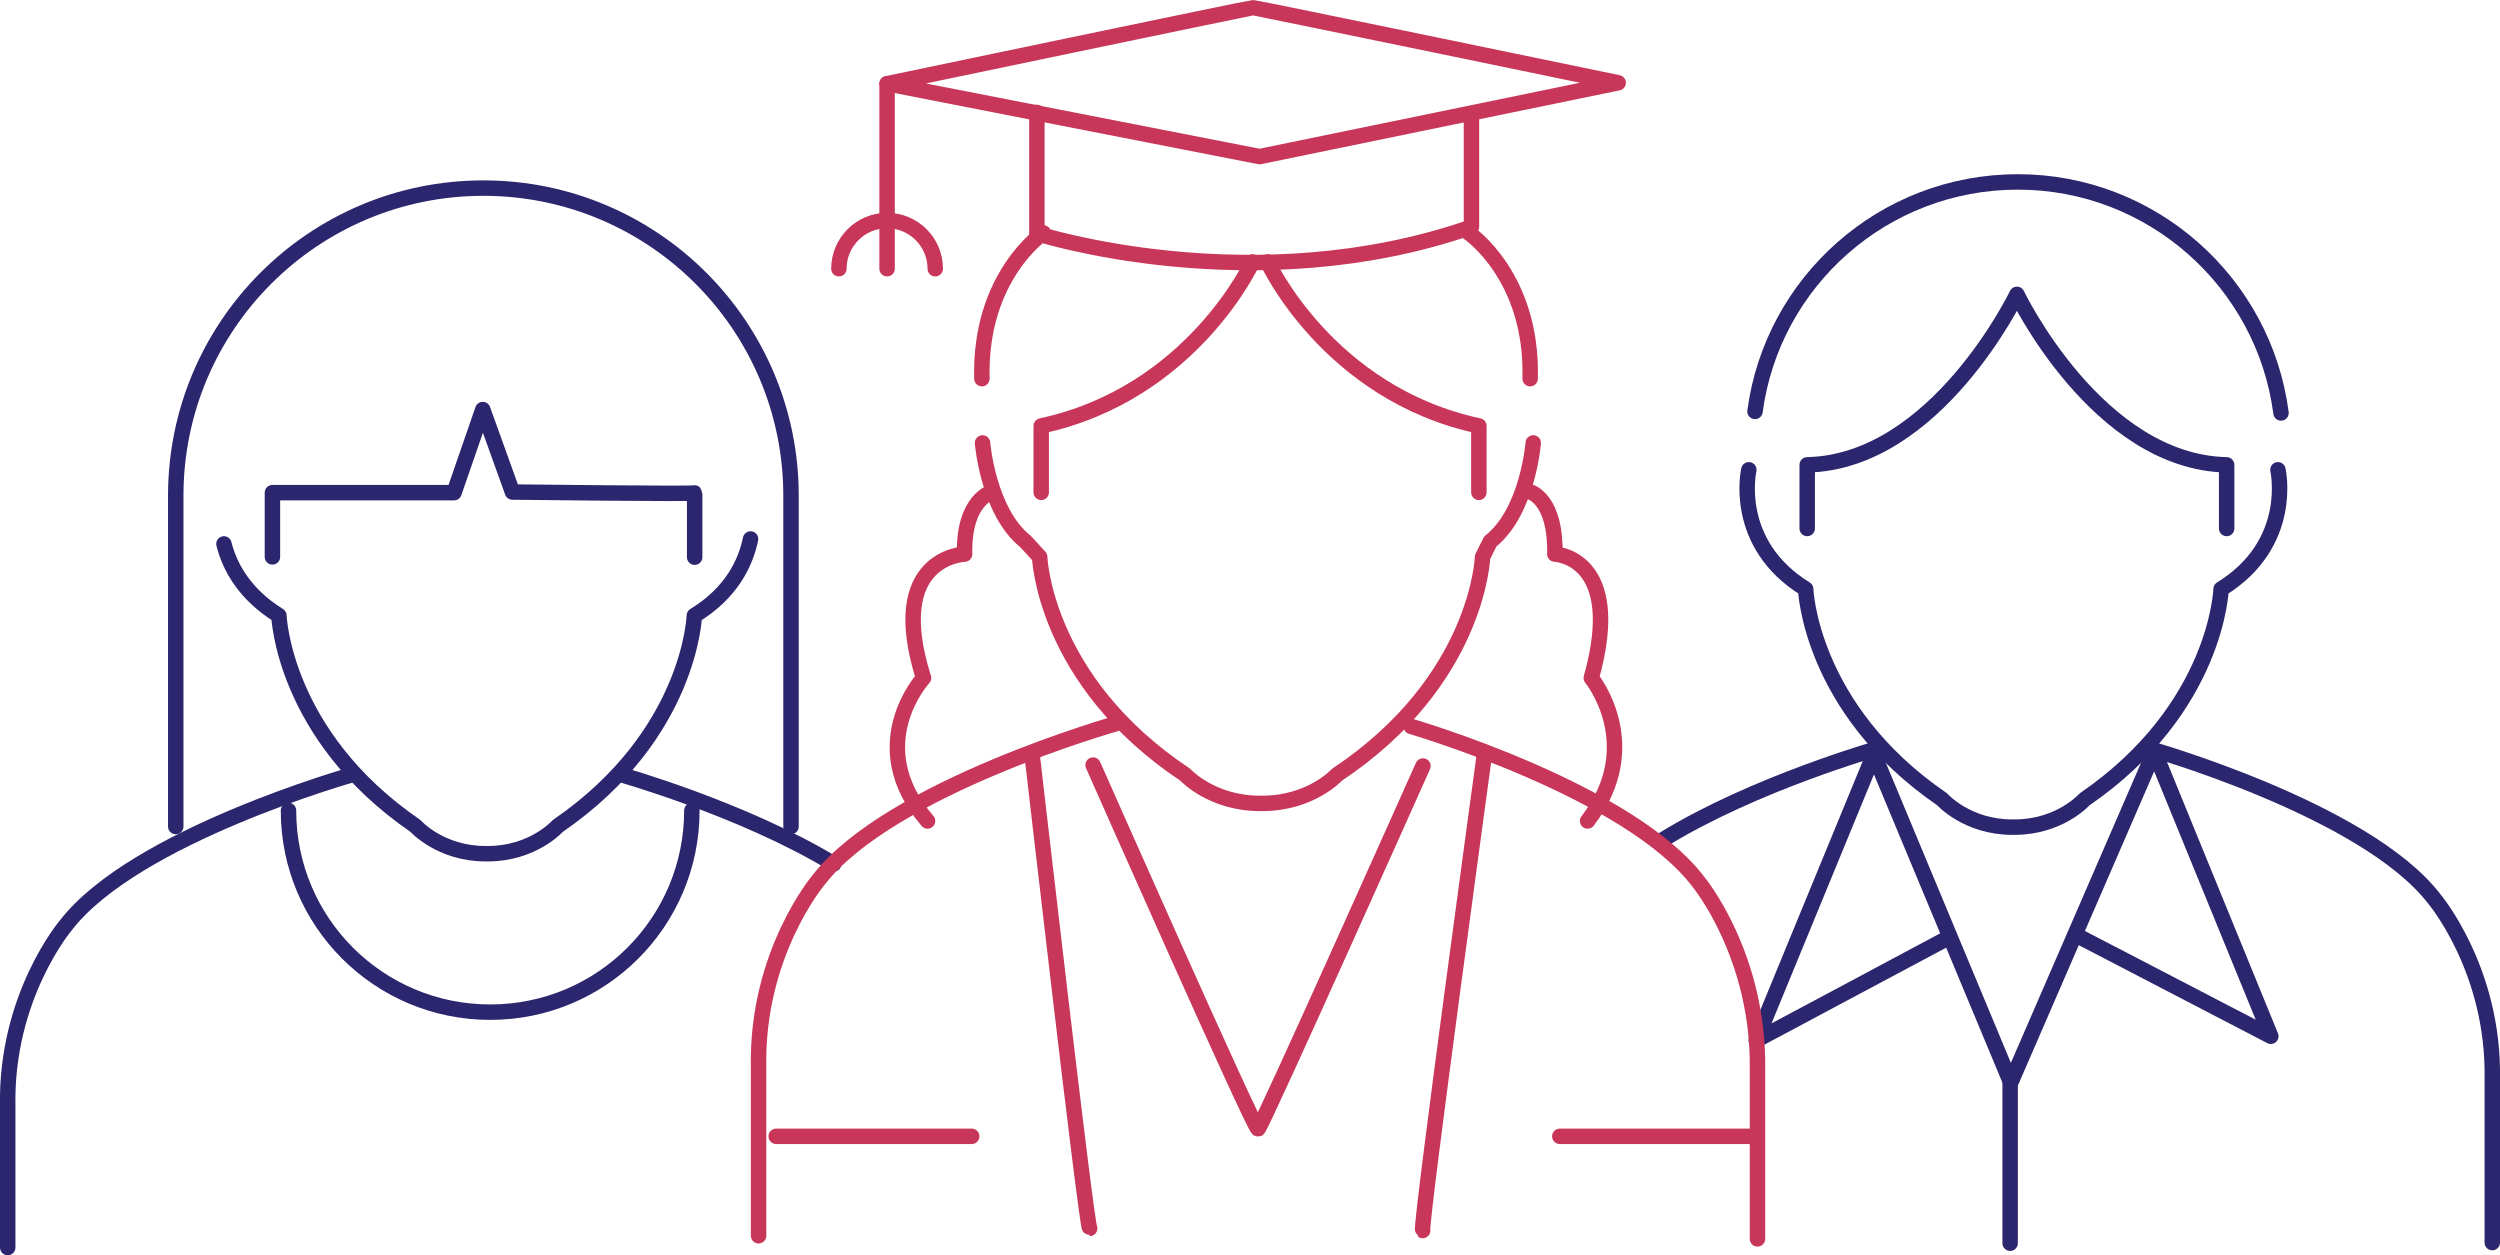 <?xml version="1.0" encoding="UTF-8"?>
<svg id="b" xmlns="http://www.w3.org/2000/svg" viewBox="0 0 80.94 40.64">
  <defs>
    <style>
      .cls-1 {
        stroke: #c83759;
      }

      .cls-1, .cls-2 {
        fill: none;
        stroke-linecap: round;
        stroke-linejoin: round;
        stroke-width: .5px;
      }

      .cls-2 {
        stroke: #2c266e;
      }
    </style>
  </defs>
  <line class="cls-1" x1="28.72" y1="2.71" x2="28.72" y2="8.7"/>
  <path class="cls-1" d="m27.16,8.7c0-.86.7-1.56,1.56-1.56s1.56.7,1.56,1.56"/>
  <path class="cls-2" d="m5.69,26.76v-10.71c0-5.5,4.46-9.96,9.96-9.96s9.96,4.46,9.96,9.96v10.71"/>
  <path class="cls-2" d="m8.82,18.03v-2.08h5.88l.93-2.69.96,2.67s5.94.07,5.9.03v2.08"/>
  <path class="cls-2" d="m24.3,17.45c-.16.78-.62,1.75-1.82,2.48,0,0-.12,3.86-4.42,6.81,0,0-.8.9-2.27.9h-.07c-1.47,0-2.27-.9-2.27-.9-4.29-2.94-4.42-6.81-4.42-6.81-1.11-.69-1.59-1.57-1.78-2.32"/>
  <path class="cls-2" d="m11.44,25.07s-7.08,1.99-9.31,4.89c0,0-1.95,2.3-1.88,5.85v4.58"/>
  <path class="cls-2" d="m20.07,25.07s3.98,1.12,6.92,2.9"/>
  <path class="cls-2" d="m22.4,26.24c0,3.61-2.92,6.53-6.53,6.53s-6.53-2.92-6.53-6.53"/>
  <path class="cls-2" d="m56.82,13.32c.56-4.2,4.16-7.43,8.51-7.43s7.97,3.26,8.52,7.48"/>
  <path class="cls-2" d="m73.75,15.21s.55,2.39-1.84,3.86c0,0-.12,3.86-4.42,6.81,0,0-.8.9-2.27.9h-.07c-1.47,0-2.27-.9-2.27-.9-4.29-2.94-4.42-6.81-4.42-6.81-2.39-1.47-1.84-3.86-1.84-3.86"/>
  <path class="cls-2" d="m72.09,17.11v-2.06c-4.19-.09-6.79-5.52-6.79-5.52,0,0-2.61,5.43-6.79,5.52v2.06"/>
  <path class="cls-2" d="m60.87,24.21s-4.07,1.15-7.02,2.97"/>
  <path class="cls-2" d="m69.5,24.21s7.08,1.99,9.31,4.89c0,0,1.95,2.3,1.88,5.85v5.28"/>
  <polyline class="cls-2" points="62.93 30.44 56.86 33.68 60.67 24.42 65.1 35.05 69.75 24.33 73.52 33.55 67.4 30.37"/>
  <line class="cls-2" x1="65.08" y1="40.25" x2="65.08" y2="34.83"/>
  <path class="cls-1" d="m32.12,15.93s-.93.23-.89,2.01c0,0-2.57.08-1.33,4.01,0,0-1.99,2.16.13,4.63"/>
  <path class="cls-1" d="m49.55,15.93s.83.23.79,2.01c0,0,2.28.08,1.18,4.01,0,0,1.77,2.16-.12,4.63"/>
  <path class="cls-1" d="m49.64,14.34s-.17,2.22-1.39,3.19l-.25.5s-.13,4-4.71,7.05c0,0-.85.93-2.42.93h-.08c-1.57,0-2.42-.93-2.42-.93-4.58-3.05-4.71-7.05-4.71-7.05l-.46-.5c-1.21-.97-1.39-3.19-1.39-3.19"/>
  <path class="cls-1" d="m36.16,23.42s-7.33,2.07-9.65,5.06c0,0-2.02,2.38-1.95,6.06v5.47"/>
  <path class="cls-1" d="m45.69,23.52s7.09,2.07,9.32,5.06c0,0,1.95,2.38,1.89,6.06v5.47"/>
  <line class="cls-1" x1="25.13" y1="36.79" x2="31.46" y2="36.79"/>
  <line class="cls-1" x1="50.5" y1="36.79" x2="56.83" y2="36.79"/>
  <path class="cls-1" d="m33.41,24.39s1.77,15.38,1.87,15.38"/>
  <path class="cls-1" d="m48.07,24.35s-2.11,15.42-2.01,15.49"/>
  <path class="cls-1" d="m35.39,24.77s5.23,11.82,5.34,11.78,5.34-11.75,5.34-11.75"/>
  <path class="cls-1" d="m28.72,2.71S40.47.25,40.57.25s11.82,2.43,11.82,2.43l-11.61,2.39-12.06-2.36Z"/>
  <path class="cls-1" d="m33.57,3.64v3.92s7,2.25,14.07-.21v-3.6"/>
  <path class="cls-1" d="m40.55,8.48s-1.95,4.26-6.84,5.31v2.15"/>
  <path class="cls-1" d="m41.04,8.48s1.95,4.26,6.84,5.31v2.15"/>
  <path class="cls-1" d="m33.78,7.54s-2.08,1.4-1.99,4.72"/>
  <path class="cls-1" d="m47.55,7.54s2.08,1.4,1.99,4.72"/>
</svg>